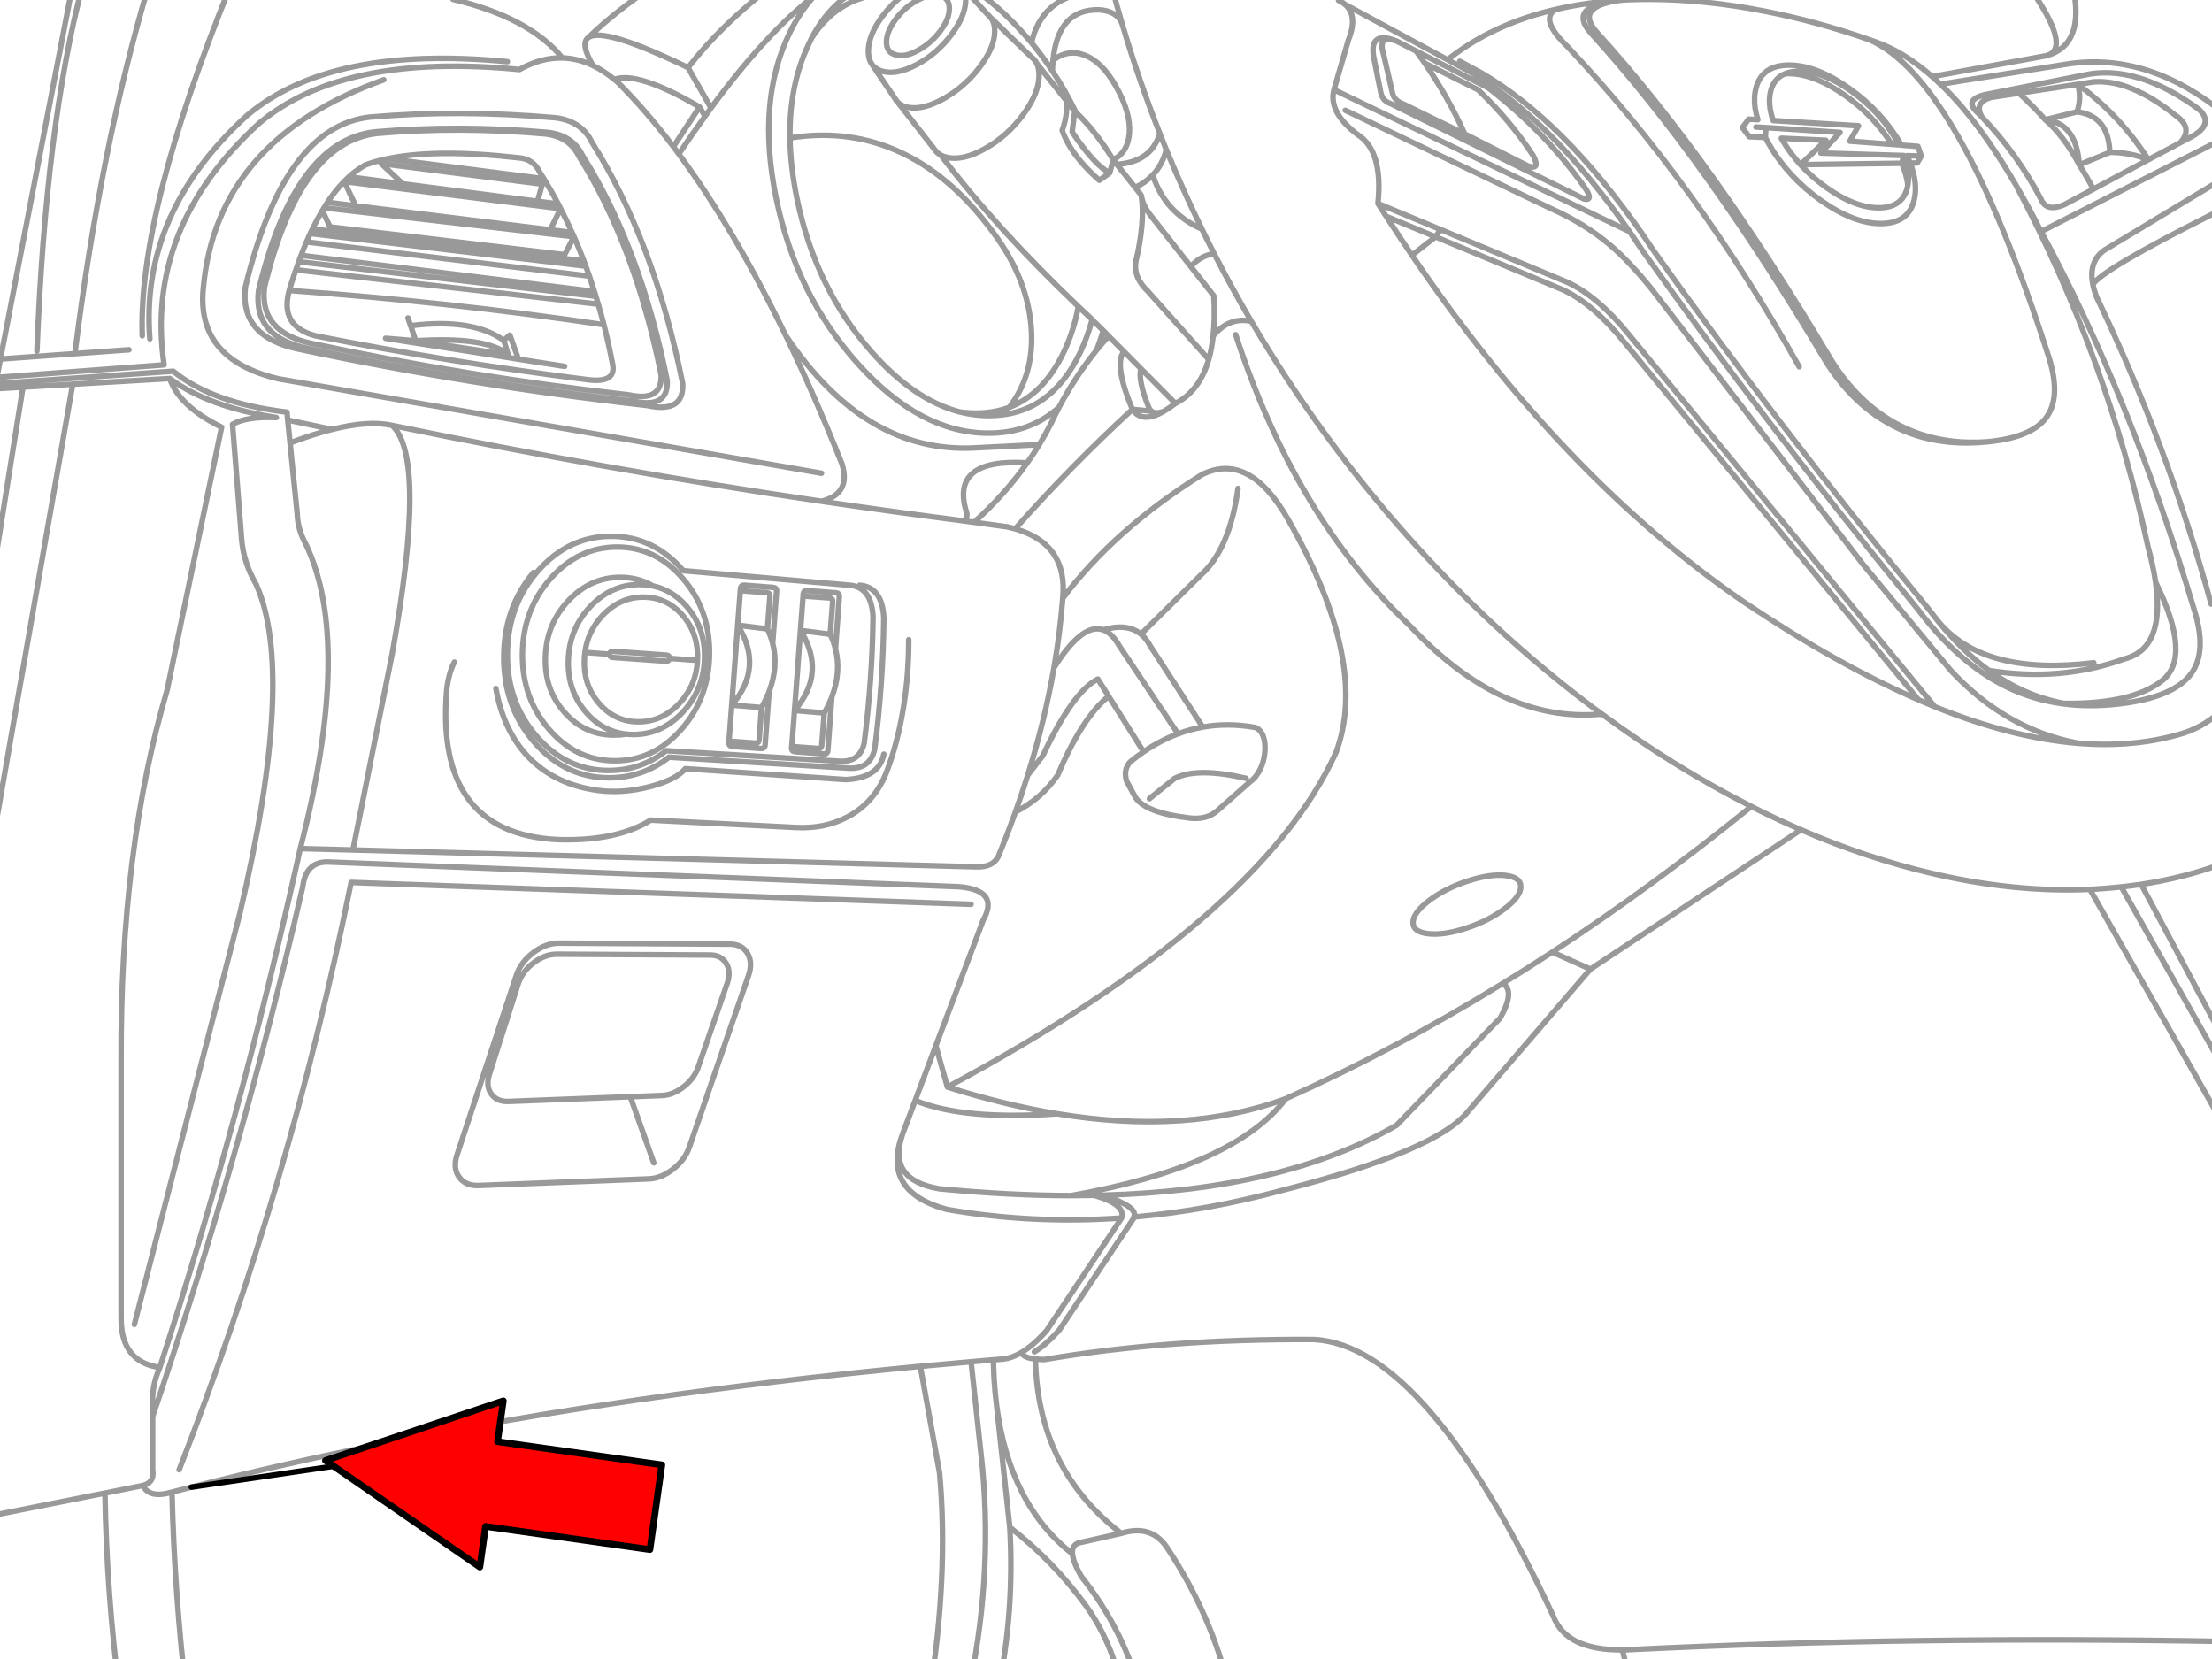 <svg xmlns="http://www.w3.org/2000/svg" xmlns:xlink="http://www.w3.org/1999/xlink" preserveAspectRatio="none" width="400" height="300" viewBox="0 0 400 300"><defs><path fill="#f00" d="M188.15-247.25v46h89.25v22.15l90.2-45.1-90.2-45.1v22.05h-89.25z" id="c"/><path id="a" stroke="#999" stroke-linejoin="round" stroke-linecap="round" d="M147.4-.875q1.071-.827 2.125-1.55m8.25 14.2l4.175 6.2.4.525m16.725-15.375l-.05-.05-4.875-5.3m120.225 2.175q1.932-.08 3.925-.075 9.92.011 20.825 2.15 9.458 1.848 18.825 5.125l1.275.45q1.785.638 3.55 1.575 3.35 1.797 6.625 4.675l20.65-3.775.15-.05q4.476-1.423-3.3-12.45m-1.8 19.275q2.523 2.305 4.75 4.8l5.75-1.425q.837-2.488.125-4.975l-10.625 1.6-4.975.75q-3.198.855-1.775 3.5 6.408 6.66 10.75 14.95.997 2.37 4.25.925l5.2-2.775q-1.187-2.257-2.55-4.4-2.688-5.14-6.15-8.15 5.652.605 6.15 8.15l5.525-2.25q-.249-6.648-5.925-7.325m.125-4.975l2.9-.45q6.617-.468 14.725 6.025 3.409 2.335.875 5l1.15-.625q5.373-2.489 2.3-5.4-11.413-8.358-20.925-6.2l-17.95 3.55q-3.854.986-.975 3.4l.525.55m38.425 89.15q-11.378-38.326-27.675-68.375-2.269-4.465-4.525-8.35 16.565 31.184 23.85 65.35.955 3.497 1.375 6.4 6.623 13.425 1.25 17.75-5.371 4.324-17.825 4.175m-8.65-93.675l-.025-.05q-4.839-8.323-9.625-13.975-1.998-2.345-4.025-4.275-.748-.716-1.5-1.375m26.325 1.4q7.618 5.582 12.775 13.625l5.725-3.05m-25.125 16.05l33.325-17m-51.525-9.65l23.475-3.725q14.519-1.94 28.05 9.225m-2.575 88.5q-7.863-28.725-20.75-55.575-.443-1.181-.65-2.225-.797-4.164 2.1-6.2l21.875-13.175m-23.875 2.15l9.95-5.325q-3.411-1.349-6.975-1.325m-38.15-1.35l-1.3-.1-7.575-.575 1.575-2.775-15.425-.95m23.2 4.45l2.975.225.6 1.75-.725 1.25-1.275.025m-26.2-4.65l-2.9-.125-1.25-1.65 1.15-1.525 1.65.1m7.7 8.125h.025l4.575-4.4-8.05-.375m21.775 4.525l-18.3.25m19.225-1.625l2.6.075m-3.525 1.3l.35-1.4-15-.45 3.5-3.725-13.4-.875-.125 1.775m-26.325-24.8q-6.115.376-11.575 1.65-3.033 1.787 2.225 6.825 23.336 24.758 41.8 57.8m53.1-14.9q1.84-2.773 21.625-12.7m-156.8-18.775l37.275 17.8q5.987 2.674 10.475 6.45 3.641 3.069 7.775 8.225l38.075 49.6 15.85 19.175q9.991 10.786 23.225 13.225 10.222.808 18.9-1.85 4.345-1.419 7.575-4.8m-42.75-6.525q12.907 2.081 24.5-2.1 7.356-1.885 5.625-13.875m-42.875 21.275q1.486.651 2.95 1.25m-89.375-86.3l-.9 1.325m87.325 83.725q-14.665-6.343-31.55-17.675-32.668-22.405-60.05-62.725-2.345-3.447-4.65-7.025-.752-1.155-1.5-2.325.968-9.584-3.7-12.475-5.323-4.05-4.25-8.1l2.625-9.05q1.745-4.359-.625-6.375-.495-.415-1.175-.725m108.6 112.475q8.228 9.713 27.975 7.3m4.975 40.525l18.175 32.275m.65-4.075l-15.225-28.65m-37.325-32.125q14.097 5.691 26.075 6.625m1.975 26.4l24.5 43.2m-84.9-181.05l1.825.1m-26.35-23.025l.275-.025.1-.025m-6.875 33.8q-6.799-9.66-17.35-17.9l-13.075-6.675q.809 1.096 1.575 2.2l9.625 4.8q5.906 5.642 10.025 12 1.274 2.576-.975 1.8l-11.45-5.8-11.125-5.425q-1.536-.565-1.9-1.8l-1.65-7.175q-1.166-3.63 2.35-2.4-5.234-2.087-4.05 3.375l1.1 5.475q.255 1.95 1.8 2.425l35.1 17.3q1.752.301 0-2.2zm-43.275-33l18.55 10q7.079-5.65 16.8-8.4 1.356-.383 2.75-.7m-25.25 7.525l-3.525-1.8m2.775 38.725l4.275-3.325m5.275-18.6q-2.926-6.546-7.225-12.8m-54.75-7.175l.25.825m14.2 36.35q-6.704-2.956-8.9-9.775-1.296 1.363-3.175 2.25l1.075 1.375.025.1.025.1q.278 1.6 1.45 3.2l7.5 9.55q1.584-1.924 4.2-2.375m-11.1-14.2q1.757-1.852 2.45-4.575m-4.5 8.4q.653 4.763-.975 11.675-.588 2.913 2.15 5.525l11 12.325q.552-1.927.8-4.25.358-3.239.125-7.25l-4.15-5.275m-33.075-42l4.2 4.05q.376.28.65.65l.025.025m.3.475l5.4 6.8 1.5 1.9.2.175m-24.425 7.75q9.872 13.057 24.875 27.375 1.232 1.17 2.5 2.35l.2.225 1.8 1.775.975 1 2.775 2.8 3.075 3.1 6.225 6.275q4.366-2.21 6.025-7.95m-25.725-46.775q.127 1.55-.15 3.1-.205 1.125-.625 2.25 1.105 3.142 3.875 6.225 1.253 1.406 2.85 2.8l1.875-1.325q-1.242-.647-2.7-2.15-1.874-1.935-4.1-5.275l.475-3.725m8.55-15.875q-.916-2.269-4.15-2.475-7.441-.185-8.325 9.125 2.721-2.103 5.775-.9 3.124 1.226 5.55 5.525 2.767 4.864 2.475 8.6-.275 3.424-2.925 4.775l.65.825q6.259-.428 7.775-5.6m-19.425-11.3q.03-1.009.125-1.925m-10.375-6.85l-.975-.925m-9.925 24.1l-.125-.175-6.675-8.55m-.375-.45l-.025-.075m-19.1 6.975q10.928-1.756 20.375 2.775 9.659 4.622 17.3 15.6 5.332 7.681 5.95 15.875.646 8.398-3.95 14.45m18.15-42.375l.625-2.375q-3.224-5.277-6.75-8.6m-3.025 53.325q2.872-5.456 6.75-10.275 1.063-1.312 2.2-2.575m-24.325 33.675q5.584-5.061 9.6-10.75-13.934-.867-11.025 8.775.381.961-.425 1.725l1.85.25 6.025.825q.725.157 1.4.35 10.005-11.276 21.2-21.6-3.424-8.227-1.525-10.45m-11.725 10.05q-.746 1.415-1.425 2.875-1.003 1.984-2.175 3.9-1.024 1.676-2.175 3.3m-38.35-84.575q-8.79 6.752-18.825 20.4-.537.74-1.075 1.5-2.341 3.229-4.75 6.825 9.976 13.49 19.325 32.8 14.406 21.54 34.5 20.325l11.35-.575m18.4-13.725q-.588 2.056 1.4 6.975.185.452.5.7.738.6 2.225.025.982-.562 2.1-1.425m-4.325 1.4l-3.45-.325q1.737 2.616 5.675.35m8.925-13.625q2.89-3.503 6.9-2.65m-42.7 37.525q9.581 2.766 8.6 12.575 9.328-12.446 25.125-22.35 8.574-4.296 15.625 8.075 14.743 25.909 8.675 42.125-13.671 30.146-70.275 60.525 10.379 3.263 19.85 4.825 23.468 3.876 41.35-2.725 19.654-8.801 39.2-20.825 4.49-2.752 8.975-5.675 18.046-11.798 36-26.35m-114.75-116.1l3.325 4.175m18.6 54.425q-1.525 11.041-6.725 15.65l-10.825 10.7q.946.784 1.625 2.05l9.55 14.75q4.603-.816 9.5.075.985.377 1.45 1.65.428 1.195.275 2.8-.137 1.612-.8 3.025-.72 1.518-1.85 2.325l-5.975 5.275q-2.007 1.759-5.375 1.25-7.579-.942-9.4-3.675l-1.6-2.95q-.629-2.137.675-3.5 1.188-.97 2.4-1.8l-6.325-10.05q-4.813 3.884-9.225 14.3-2.987 4.288-7.625 6.625-1.436 4.002-3.1 8.05-.995 2.017-4.15 1.875l-112.55-3.05-9.525-.25q-10.986 49.579-25.4 93.825-1.48 3.338-1.3 6.675v2.2q16.128-47.758 27.15-95.8.531-4.512 4.475-4.475l114.175 4.475q7.407.632 4.4 6.025l-8.575 22.725 2.1 7.475m36.525-52.15l4.575-3.675q4.117-2.052 12.925 0m-19.025-26.075q-2.493-2.051-6.825-.775 1.596.586 2.925 2.925l10.6 15.875q2.202-.821 4.475-1.225m-10.7 4.475q3.037-2.061 6.225-3.25m-29.4 14.125q1.192-3.341 2.225-6.65 3.084-9.858 4.75-19.45 1.096-6.321 1.575-12.525m7.325 5.7l-.175-.05-.15-.05q-3.619-.912-8.575 6.925m-4.75 19.45l2.725-3.525q5.427-11.578 9.95-13.85l1.95 3.1m-118.3-6.175q-.992 1.837-1.375 4.825-2.27 26.168 20.025 27.275 10.666.338 16.85-3.525l26.075 1.325q5.413.323 9.65-1.975 4.863-2.626 6.975-8.2 1.946-5.103 2.975-11.375.994-6.108.975-12.4m68.2 83q-9.301 12.268-38.85 17.525 2.111-.004 4.175-.05.816-.009 1.625-.025 32.738-.906 53.075-12.65l18.725-19.375q2.778-4.949.45-6.25m-48.275-117.325q10.709 32.906 31.525 52.65 16.554 17.664 34.7 15.95m-90.2 87q6.498 2.161 5.55 3.95 13.295-1.149 27.05-4.875 27.74-7.112 33.4-14.225l22.125-25.725-6.9-3.075m-39.475-155.95l53.45 25.65m-155.25-44.3q-9.016 6.946-15 14.65l4.15 7.3m-1.075 1.5l-1-1.675-4.725 7.175q.487.656.975 1.325m3.75-8.5q-11.07-6.497-15.425-5 .301.242.6.5 5.127 5.12 10.1 11.675m2.65-14.3q-15.267-7.408-18.025-5.45-1.528 1.085.825 5.075 1.944.933 3.85 2.5m-29.175-14.475q13.879 3.311 19.8 10.6 2.8.072 5.525 1.375m-6.275 25.025q-1.24-2.337-2.6-4.55l-.275.975-.875 3.1 3.75.475.425.85q1.087 2.114 2.075 4.325l.35.75q.934 2.142 1.775 4.375l.35.95q.332.893.65 1.8.467 1.371.9 2.775l.275.875q.216.708.425 1.425.54 1.836 1.025 3.725.894 3.531 1.6 7.25.583 3.298-4.4 2.7-25.533-3.232-49.35-7.95-6.535-1.732-4.75-8.2l.075-.275q.546-1.791 1.125-3.45.259-.751.525-1.475.21-.584.425-1.15.478-1.256.975-2.425.333-.782.675-1.525l.4-.825q.871-1.783 1.8-3.325l.3-.5q.308-.513.625-1 1.436-2.153 3-3.75.432-.446.875-.85 1.414-1.277 2.925-2.125 1.823-.689 4.05-1.15 8.801-1.843 23.85-.15 2.578.225 3.725 2.675.353.546.7 1.1l-28.275-3.625m-11.775 9.375l1.375 2.95 42.425 5.025 1.7-3.25-45.2-5.225m42.775.15l-1.875 3.825 3.95.5m-9.525-29.475q3.96-2.202 7.775-2.1m40.375 50.175q5.197 10.748 10.2 23.3 1.621 5.367-3.725 6.7 12.851 1.895 25.75 3.55m-72.925-56.475l-39.125-4.9 2.075 4.4 35.175 4.325m-1.425-8.25l-29.15-3.725 3.925 3.675 24.35 3.15m-24.35-3.15l-9.75-1.275m-.875.85h.025m-3.025 3.75l5.1.65m-40.025 202.275l19.05-74.225q10.233-43.476 2.95-59.65-2.323-3.994-2.625-8.325l-1.625-20.575q2.561-1.448 7.925-1.225-12.337-1.942-19.275-7.05 1.71 5.023 9.375 8.8l-9.85 47.525q-8.509 28.912-8.325 67v46.4q-.093 8.143 7 9.1m-16.2-247.75l-12.625 65.4 23.25-1.675m30.975 90.2q9.56-37.188 1-55.05-1.486-2.738-1.55-5.475l-1.3-12.825-.425-4.15-.125-1.425q-13.511-1.61-20.575-7.4l-32.1 2.25-.175.925 5.1-.3 9-.525 17.55-1.025m21.75 11.65q4.129-1.586 7.6-2.45l-8.025-1.7m8.025 1.7q6.622-1.67 10.85-.725 38.603 7.973 77.65 13.725m-121.45-29.375q-1.804-22.746 17.575-40.4m103.875 64.7l-98.2-17.075q-14.969-3.533-13.575-16.525 2.473-26.769 32.625-37.55m1.5 62.5q6.401 5.852 0 41.4l-7.075 35.375m86.3-39l-5.375-.7m-1.075 14.475l5.375.45m-28.075 8q-4.759 3.72-10.825 3.725-7.978.002-13.55-6.45-5.587-6.45-5.5-15.575.087-8.785 5.375-15.1m42.3 10.2l-5.375-.675m-1.075 14.45l5.375.45m5.975.525l1.075-14.475m-55.075 10.5q1.347 7.565 5.75 12.25 4.841 5.156 12.85 6.2 4.396.56 9.25-.7 4.729-1.235 6.4-3.25l29.025 1.975q6.029-.285 6.875-4.6m-27.5-8.875l1.075-14.45m-27.625 4.925l4.425.325q.01-.226.175-.375.173-.157.4-.15l9.8.7q.226.01.375.175.145.173.125.4l5.05.375m-15.925-1.125q-.02.214.125.375.149.177.375.2l9.8.7q.227.007.4-.15.165-.149.175-.375m-68.775-66.525q29.247 2.104 56.9 6.2m-55.7-9.925l54.675 6.2m-.7-2.3l-53.025-6.525m.975-2.425l51.15 6.175m-1-2.75l-49.075-5.775m-.4.825l49.825 5.9m1.825 5.45l-53.725-6.25m59.95 151l4.25 11.95m-84.5 96.45q-2.187-18.559-2.625-36.9-4.129 1.205-5.25-1.2l-6.875 1.375q.3 18.363 2.7 36.725m9.425-36.9q1.74-.454 3.5-.9 16.687-4.251 34.6-7.85 44.791-9.023 97.225-14 4.559-.428 9.175-.825 2.007-.179 4.025-.35l1.875-.15q1.574-.202 3.25-1.2m18.075-24.3q-16.141 1.135-31.6-1.55-11.942-3.22-8-13.65l2.275-6.05 3.725-9.9m-141.625 67.05v9.625q.402 2.276-1.75 2.85m179.175-48.55l.1.05m-41.9-15.075q-2.902 8.326 6.675 9.925 12.568 1.207 23.775 1.225m-8.925 28.35q.194.948 2.475 1.2.71.084 1.625.1 22.073-3.783 48.825-3.625 20.384 1.194 43.225 50.05 2.33 6.164 12.475 6.075 1.012-.006 2.1-.075 50.258-2.457 106.95-1.45m-236.925-97.825q8.636 3.584 25.675 2.4m-11.55 44.5q.059 2.857.3 5.525v.125l.025.225q.09.898.2 1.775l.075.7q2.389 17.913 13.7 26.725-.153-1.8 1.6-2.075l7.225-1.625q-15.073-11.568-15.525-31.525m-7 8.5l2.375 21.925q7.834 6.045 13.8 14.225 4.766 6.709 6.45 15.1m-8.925-24.525q.129 1.5 1.6 4.075 7.706 9.704 10.875 21.675m-3.65-29.45q5.463-1.697 8.3 2.6 7.913 11.953 11.175 25.425m-46.625-59.05l2.075 19.3q1.843 20.644-2.725 41.05m27.875-86.35q.802-2.415-4.975-4.1m-31.425 30.925l3.475 19.25q1.671 18.469-1.85 40.4m125.325-8.375l1.775 7.05m-112.55-29.225q.882 15.219-2.175 29.875m-148.025-40.275q19.887-50.818 31.1-106.2l112.1 3.95m112 11.725l38.075-25.2m-299.95-89.325q-.75-22.122 15.9-63.15m-26.75 0q-6.58 24.921-8.2 65.9m6.9.2q4.661-37.111 13.25-66.1m79.575 9.2q4.862-4.699 11.6-9.2m68.525 10.15q1.802-7.862 9.975-9.075m173.7 11.375q6.867-1.976 4.65-12.45m-378.125 84.725l2.325-12m.175-.925l.2-1.125.65-3.325m18.9 205.075l-22.9 4.55m8.075-204.55l-8.075 50.55m17.075-51.075l-15.675 89.675m32.2-93.175l-30.25 2.275m147.975-69.125q.794-.835 1.65-1.55m7.475 0q-6.024 2.237-9.725 9.25 5.153-7.902 14.15-7.9 1.218.003 2.425.15 1.1-.836 2.325-1.5m4.3 1.625q1.671.454 1.675 2.35l-.025.3q-.047.727-.325 1.5-.419 1.1-1.325 2.3-1.667 2.222-4.025 3.475-1.203.651-2.225.85-.967.173-1.775-.05-1.669-.443-1.675-2.325.006-1.897 1.675-4.125 1.657-2.223 4-3.475.293-.15.575-.275 1.991-.917 3.45-.525zm4.15-1.425q.477.842.475 2.1v.125q-.015 1.078-.375 2.225-.154.493-.375 1-.644 1.458-1.825 3.025-2.578 3.45-6.225 5.4-2.057 1.093-3.775 1.35-1.328.202-2.45-.1-1.188-.323-1.825-1.125m4.575 6.725q.662.659 1.8.9 2.706.559 6.525-1.575l.35-.2q3.584-2.093 6.15-5.5.236-.315.45-.625 1.299-1.853 1.85-3.525.402-1.237.4-2.375.007-1.358-.575-2.2l-.225-.275m194.15 124.075q.596.121 1.2.225 4.319.407 9.05-.175 9.741-1.196 12.825-5.525 2.848-4.006.475-11.475m-76.125-88.45q-1.039-2.976-.45-5.325.593-2.34 2.6-3.15 1.095-.447 2.6-.45 4.254-.009 9.35 3.6 5.126 3.629 8.1 8.75.282.494.525.975m-25.5-4.55q-.349-1.112-.5-2.15-.266-1.894.15-3.525 1.062-4.196 6-4.2 4.949.004 10.875 4.2 5.922 4.198 9.35 10.125l.1.15m1.575 3.25q1.454 3.789.7 6.725-.988 3.922-5.375 4.175-.304.021-.625.025-4.943-.001-10.875-4.2-5.916-4.195-9.35-10.125-.363-.635-.675-1.25m2.9.15l.125.225q1.417 2.446 3.325 4.55 2.084 2.291 4.75 4.175 5.127 3.624 9.4 3.625 4.265-.001 5.175-3.625.06-.247.1-.5-.21-1.83-1.1-3.925m.35-1.4q.282.704.475 1.375.59 2.149.275 3.95m-.175-5.3q.334.688.6 1.35m-22.625-16.175l.525-.025q4.71-.006 10.35 3.975 5.221 3.704 8.4 8.825m-49.075-26.05h-.1q-8.301 1.151-4.1 5.825 20.713 22.804 42.35 59.225 4.735 7.591 11.475 11.35 7.286 4.079 16.55 3.45l.65-.05.2-.025q7.129-.814 9.775-4.025 3.086-3.749.65-11.35-16.195-50.386-32.5-57.3m21.875 72.7q-.838.091-1.725.15-9.264.641-16.55-3.425-6.74-3.759-11.475-11.35-21.649-36.421-42.375-59.225-4.453-4.964 5.2-5.95m66.775 121.2q3.168 2.299 6.525 3.775 3.353 1.472 7.025 2.175m-23.35.6l-55.325-67.3q-5.55-6.866-11.1-9.45l-22.95-9.55m-.9 1.325l23.025 9.575q5.55 2.596 11.1 9.475l53.2 64.675m-85.15-115.75l4 2.15q14.711 8.586 28.9 28.925 1.164 1.673 2.325 3.425 21.993 30.952 49.75 64.8 7.905 10.527 17.275 14.65 4.863 2.148 10.4 2.675m-23.775-14.875q4.303 5.268 9.025 8.7m-95.7-110.175l3.975 2.15q14.723 8.586 28.925 28.925 1.164 1.673 2.325 3.425 21.993 30.952 49.75 64.8.842 1.124 1.7 2.175m-147.5-107.475q2.867 9.633 6.575 19.05.577 1.478 1.175 2.95 1.649 4.007 3.45 7.975 1.454 3.21 3 6.375 1.078 2.223 2.2 4.425 3.184 6.214 6.725 12.25 3.964 6.749 8.375 13.275 11.339 16.766 25.1 31.275 13.426 14.145 28.425 25.375.749.555 1.5 1.1 13.263 9.756 27.025 16.7.887.457 1.775.9 3.609 1.771 7.2 3.325 11.86 5.115 23.525 7.85 14.954 3.523 28.725 2.925l.95-.05q2.391-.138 4.725-.4 1.816-.187 3.6-.45 7.952-1.213 15.225-3.925m-109.05-156l-.375.05m-43.825 36.75l11.325 4.7m-9.825-2.375l8.925 3.7m-72.45-31.875q.17.22.3.475m7.1 8.875q-1.871-3.909-4.25-7.475-1.748-2.644-3.775-5.1-.827-.99-1.7-1.95-4.685-5.18-9.55-8.2m12.175 13.85q.342.672.425 1.575.025.277.025.575.001 1.866-.95 3.95-.704 1.541-1.925 3.2-2.856 3.89-6.9 6.15-4.053 2.264-6.925 1.575-.601-.144-1.075-.4m9.175-24.65q.375.317.75.65m-17.7 14.45q-.212-.204-.375-.45m8.15 10q-.586-.325-.975-.825m13.375 46.425q6.231-2.366 9.875-10.05 1.801-3.817 2.6-8.175m-12.725-49.2l-2.225-2.175m19.45 55.725q-.524 1.834-1.225 3.575m-.775-5.575q-.806 3.077-2.125 5.875-5.461 11.509-16.525 11.5-2.651.007-5.25-.65-8.24-2.101-15.975-10.85-10.18-11.528-13.525-27.825-1.17-5.734-1.25-10.875-.156-9.463 3.375-16.925.28-.616.575-1.2m35.725 66.825q-2.757 1.05-6.025 1.05-1.458.002-2.9-.2m17.925-.875q-5.223 4.705-12.775 4.7-12.285-.001-23.525-12.45-11.252-12.447-14.875-30.05-3.61-17.603 2.525-30.05 1.95-3.956 4.525-6.65m117.85 168.675q-4.029 1.341-6.875 1.05-2.852-.281-2.85-2.025-.002-1.741 2.85-3.925 2.846-2.181 6.875-3.525 4.042-1.35 6.9-1.075 2.852.297 2.85 2.05.002 1.745-2.85 3.925-2.858 2.185-6.9 3.525zm-107.475-156.025q-.746-.941-.75-2.525-.001-2.918 2.575-6.35 1.667-2.223 3.775-3.825m-56.325 26.675q11.209 17.787 16.4 43.6.262 5.462-6.425 3.975-31.781-3.565-63.05-10.2-10.699-2.21-9.6-11.25 7.015-28.982 22.5-30.7 16.181-1.4 33.625.125 4.719.62 6.55 4.45zm-2.375 2.5q10.166 16.124 14.875 39.525.225 4.963-5.85 3.625-28.807-3.233-57.15-9.25-9.711-2.004-8.725-10.2 6.36-26.272 20.4-27.825 14.678-1.276 30.5.1 4.284.557 5.95 4.025zm.65-.15q10.474 16.614 15.325 40.725.234 5.108-6.025 3.725-29.689-3.328-58.9-9.525-9.998-2.06-8.975-10.5 6.556-27.072 21.025-28.675 15.11-1.316 31.4.1 4.424.576 6.15 4.15zm-14.225 33.45q-5.659-4.051-16.85-2.65l.925 2.725q12.911-.795 16.725 2.525l-.8-2.6 1.1-.95 1.55 4.35 8.35 1.3m-26.775-4.2l16.725 2.625-.15-.525-16.725-2.525.15.425-5.6-.875 5.45.45m18.575 3.325l-1.7-.275m-18.275-7.175l.475 1.4m-44.575 7.075q-3.576-24.762 17.175-43.675 15.224-12.825 47.075-9.725m-49.25 8.3q15.224-12.825 47.075-9.725m59.4 96.05l-5.175-.4q-.677-.051-.725.625l-.025.35 4.75.35q.641.058.6.7l-.45 5.875q.614 1.296.95 2.625l.7-9.4q.053-.675-.625-.725zm-6.4 6.8q4.776 7.671-1.075 14.475m5.375.45q.827-1.467 1.375-2.9 1.716-4.515.65-8.7m-6.325-3.325l.475-6.225m12.65 3.85q-.152 11.48-1.6 22.725-.826 3.72-4.925 3.275l-30.875-1.875q-4.571 3.574-10.4 3.575-7.682.004-13.05-6.2-5.366-6.201-5.275-14.975.098-8.771 5.6-14.975 5.494-6.201 13.175-6.2 7.669-.001 13.025 6.2l.05.025 30.05 2.625q3.996.344 4.225 5.8zm-2.425-5.8q4.146.355 4.375 6.025-.151 11.922-1.65 23.6-.861 3.878-5.125 3.425l-32.075-1.95m12.9-30.125l4.75.375q.641.046.6.675l-.45 5.875q.614 1.296.95 2.625l.7-9.4q.053-.675-.625-.725l-5.15-.4q-.69-.051-.75.625l-.025.35-.475 6.25m-9.95-1.775q2.863 3.304 2.675 7.975v.175q-.226 4.562-3.3 7.8-1.616 1.702-3.525 2.525-1.796.776-3.85.775-4.236.002-7.1-3.3-2.863-3.303-2.675-7.975.021-.651.1-1.275.512-3.855 3.2-6.7 3.131-3.3 7.375-3.3 3.472.008 6.025 2.225.561.484 1.075 1.075zm3.95 7.975q-.23 5.623-4 9.6-3.756 3.974-8.85 3.975-.677-.002-1.325-.075-1.069.181-2.2.175-5.369.004-9-4.175-3.632-4.171-3.4-10.075.237-5.915 4.2-10.1 3.959-4.176 9.325-4.175 3.276-.007 5.9 1.55 3.527.746 6.125 3.725 3.447 3.966 3.225 9.575zm.9-1q-.086 7.998-5.1 13.65-5.003 5.667-12 5.675-7.005-.008-11.9-5.675-4.9-5.652-4.825-13.65.086-7.995 5.1-13.65 5.015-5.664 12.025-5.675 6.992.011 11.875 5.675 4.9 5.655 4.825 13.65zm9.4 9.7q.827-1.454 1.375-2.875 1.716-4.528.65-8.725m-2.025 11.6l-.425 5.825q-.056.639-.7.6l-4.75-.35v.225q-.053.675.625.725l5.15.375q.69.051.75-.625l.725-9.65m-6.75 2.425l-.5 6.525m17.225-5.1l-.45 5.825q-.044.639-.675.6l-4.75-.35-.025.2q-.053.675.625.725l5.175.4q.69.051.75-.625l.725-9.675m-7.25 8.975l.5-6.525m-10.275-15.425q4.776 7.658-1.075 14.45m-19.1 5.25q-4.233-.457-7.225-3.9-3.447-3.977-3.225-9.6.218-5.609 3.975-9.575 3.769-3.972 8.875-3.975 1.264.002 2.425.25m-21.625 66.325q-2.267 1.726-3.075 4.175l-10.7 32.375q-.791 2.387.35 4 1.136 1.632 3.525 1.55l30.825-1.2q2.242-.089 4.375-1.775 2.129-1.663 2.925-3.95l10.7-31.025q.815-2.353-.175-4.025-.993-1.667-3.225-1.675l-30.85-.175q-2.398-.004-4.675 1.725zm.075 1.825q-2.044 1.55-2.775 3.75l-5.2 16.325q-.718 2.16.3 3.625 1.024 1.458 3.175 1.375l21.975-.85 5.75-.225q2.011-.082 3.925-1.6 1.694-1.33 2.45-3.1l.175-.475 5.225-15.1q.724-2.106-.175-3.6-.892-1.508-2.9-1.525l-27.725-.15q-2.154-.004-4.2 1.55zm88.25 70.45q2.177-1.295 4.525-3.95l13.55-20.35m2.3-.125l-13.55 20.35q-2.348 2.667-4.525 3.975m106.325-244.45l1-.05m-91.475 4.3q-.976-3.325-1.85-6.675" fill="none"/><path id="b" stroke="#000" stroke-linejoin="round" stroke-linecap="round" d="M34.6 268.925l33.4-4.925 1.2-2.925" fill="none"/><path id="d" stroke="#000" stroke-width="3" stroke-linejoin="round" stroke-linecap="round" d="M-.006 18.385h74.298v-18.382l75.11 37.555-75.11 37.576v-18.444h-74.298v-38.304z" fill="none"/></defs><use xlink:href="#a"/><use xlink:href="#b"/><g transform="matrix(-.333 -.047 .047 -.333 191.812 206.732)"><use xlink:href="#c"/><use xlink:href="#d" transform="matrix(1.201 0 0 1.201 188.2 -269.3)"/></g></svg>